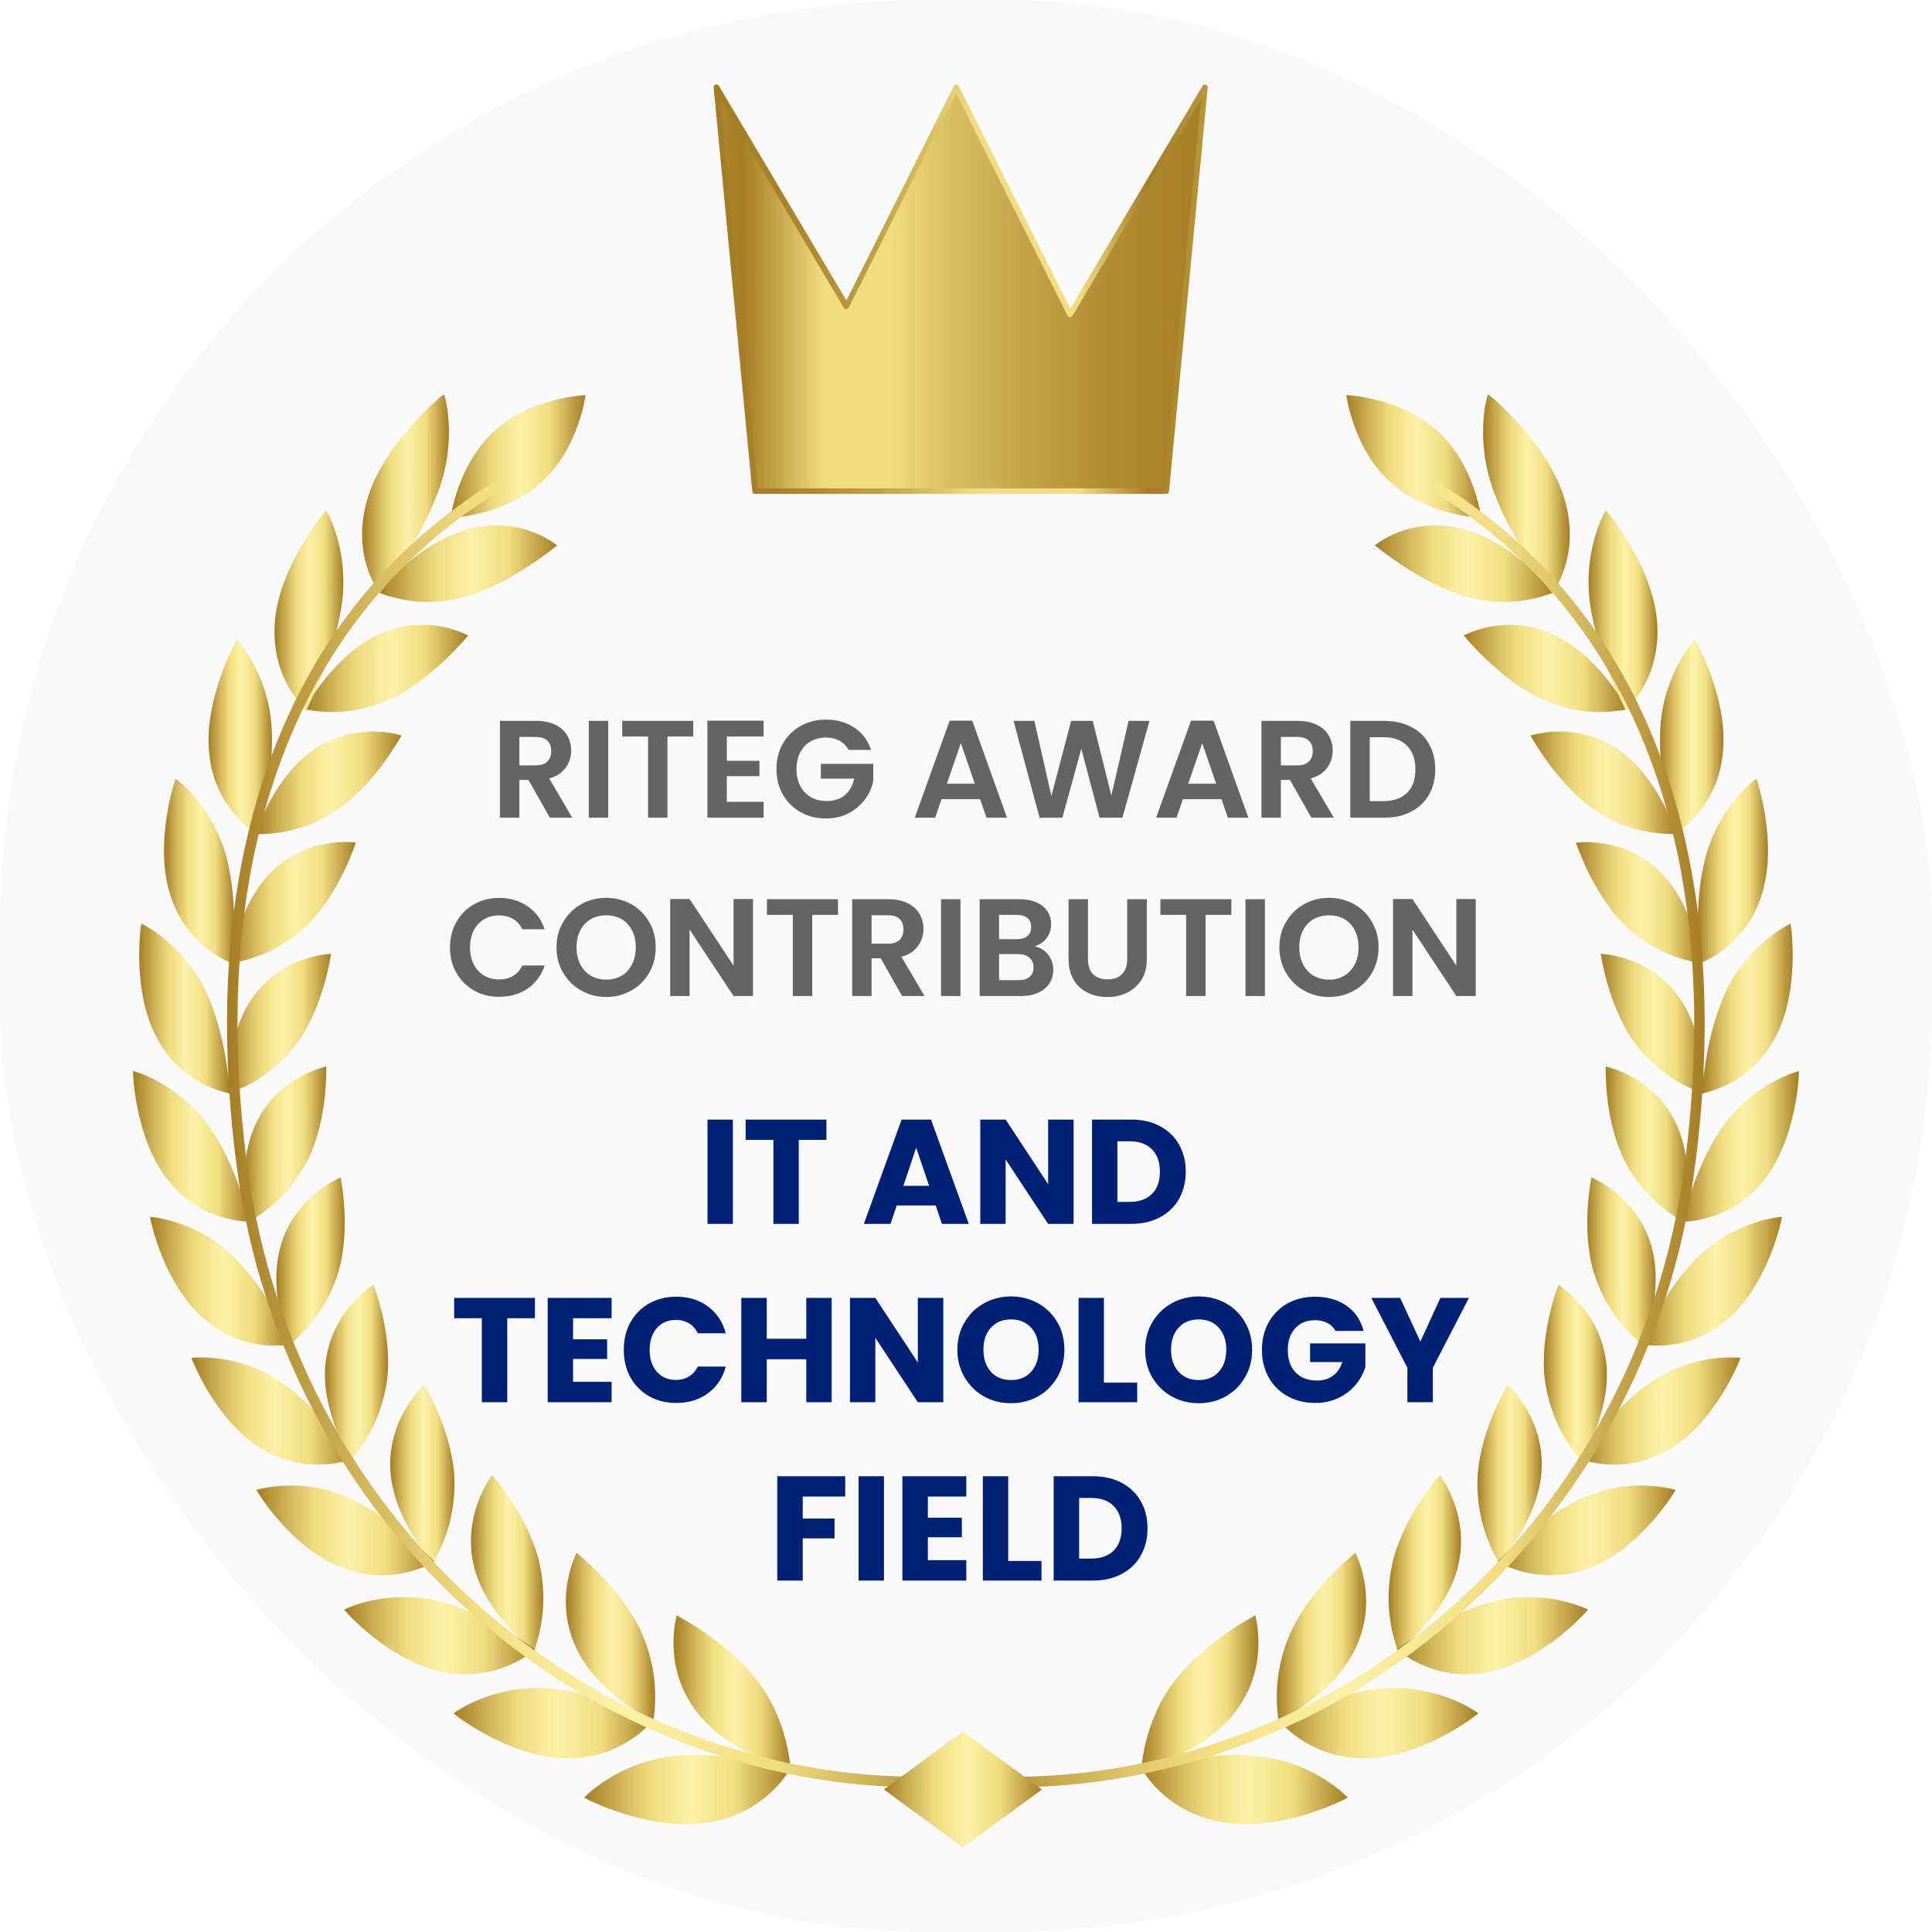 <svg width="195" height="195" viewBox="0 0 195 195" fill="none" xmlns="http://www.w3.org/2000/svg" xmlns:xlink="http://www.w3.org/1999/xlink">
	<desc>
			Created with Pixso.
	</desc>
	<defs>
		<linearGradient x1="135.895" y1="46.081" x2="149.518" y2="46.081" id="paint_linear_77_1429_0" gradientUnits="userSpaceOnUse">
			<stop stop-color="#A57D24"/>
			<stop offset="0.21" stop-color="#D8BE62"/>
			<stop offset="0.33" stop-color="#F1DD80"/>
			<stop offset="0.52" stop-color="#FBF2A8"/>
			<stop offset="0.73" stop-color="#F1DD80"/>
			<stop offset="1" stop-color="#A57D24"/>
		</linearGradient>
		<linearGradient x1="115.228" y1="170.84" x2="127.022" y2="170.84" id="paint_linear_77_1430_0" gradientUnits="userSpaceOnUse">
			<stop stop-color="#A57D24"/>
			<stop offset="0.21" stop-color="#D8BE62"/>
			<stop offset="0.33" stop-color="#F1DD80"/>
			<stop offset="0.52" stop-color="#FBF2A8"/>
			<stop offset="0.73" stop-color="#F1DD80"/>
			<stop offset="1" stop-color="#A57D24"/>
		</linearGradient>
		<linearGradient x1="115.19" y1="180.628" x2="136.028" y2="180.628" id="paint_linear_77_1431_0" gradientUnits="userSpaceOnUse">
			<stop stop-color="#A57D24"/>
			<stop offset="0.21" stop-color="#D8BE62"/>
			<stop offset="0.33" stop-color="#F1DD80"/>
			<stop offset="0.52" stop-color="#FBF2A8"/>
			<stop offset="0.73" stop-color="#F1DD80"/>
			<stop offset="1" stop-color="#A57D24"/>
		</linearGradient>
		<linearGradient x1="128.881" y1="165.216" x2="137.881" y2="165.216" id="paint_linear_77_1432_0" gradientUnits="userSpaceOnUse">
			<stop stop-color="#A57D24"/>
			<stop offset="0.21" stop-color="#D8BE62"/>
			<stop offset="0.33" stop-color="#F1DD80"/>
			<stop offset="0.52" stop-color="#FBF2A8"/>
			<stop offset="0.73" stop-color="#F1DD80"/>
			<stop offset="1" stop-color="#A57D24"/>
		</linearGradient>
		<linearGradient x1="128.976" y1="173.92" x2="149.214" y2="173.92" id="paint_linear_77_1433_0" gradientUnits="userSpaceOnUse">
			<stop stop-color="#A57D24"/>
			<stop offset="0.21" stop-color="#D8BE62"/>
			<stop offset="0.33" stop-color="#F1DD80"/>
			<stop offset="0.52" stop-color="#FBF2A8"/>
			<stop offset="0.73" stop-color="#F1DD80"/>
			<stop offset="1" stop-color="#A57D24"/>
		</linearGradient>
		<linearGradient x1="140.17" y1="157.755" x2="147.466" y2="157.755" id="paint_linear_77_1434_0" gradientUnits="userSpaceOnUse">
			<stop stop-color="#A57D24"/>
			<stop offset="0.21" stop-color="#D8BE62"/>
			<stop offset="0.33" stop-color="#F1DD80"/>
			<stop offset="0.52" stop-color="#FBF2A8"/>
			<stop offset="0.73" stop-color="#F1DD80"/>
			<stop offset="1" stop-color="#A57D24"/>
		</linearGradient>
		<linearGradient x1="140.989" y1="165.094" x2="160.272" y2="165.094" id="paint_linear_77_1435_0" gradientUnits="userSpaceOnUse">
			<stop stop-color="#A57D24"/>
			<stop offset="0.21" stop-color="#D8BE62"/>
			<stop offset="0.33" stop-color="#F1DD80"/>
			<stop offset="0.52" stop-color="#FBF2A8"/>
			<stop offset="0.73" stop-color="#F1DD80"/>
			<stop offset="1" stop-color="#A57D24"/>
		</linearGradient>
		<linearGradient x1="149.115" y1="148.75" x2="155.615" y2="148.75" id="paint_linear_77_1436_0" gradientUnits="userSpaceOnUse">
			<stop stop-color="#A57D24"/>
			<stop offset="0.21" stop-color="#D8BE62"/>
			<stop offset="0.33" stop-color="#F1DD80"/>
			<stop offset="0.52" stop-color="#FBF2A8"/>
			<stop offset="0.73" stop-color="#F1DD80"/>
			<stop offset="1" stop-color="#A57D24"/>
		</linearGradient>
		<linearGradient x1="151.155" y1="154.478" x2="169.123" y2="154.478" id="paint_linear_77_1437_0" gradientUnits="userSpaceOnUse">
			<stop stop-color="#A57D24"/>
			<stop offset="0.21" stop-color="#D8BE62"/>
			<stop offset="0.33" stop-color="#F1DD80"/>
			<stop offset="0.52" stop-color="#FBF2A8"/>
			<stop offset="0.73" stop-color="#F1DD80"/>
			<stop offset="1" stop-color="#A57D24"/>
		</linearGradient>
		<linearGradient x1="155.829" y1="138.502" x2="162.19" y2="138.502" id="paint_linear_77_1438_0" gradientUnits="userSpaceOnUse">
			<stop stop-color="#A57D24"/>
			<stop offset="0.21" stop-color="#D8BE62"/>
			<stop offset="0.33" stop-color="#F1DD80"/>
			<stop offset="0.52" stop-color="#FBF2A8"/>
			<stop offset="0.73" stop-color="#F1DD80"/>
			<stop offset="1" stop-color="#A57D24"/>
		</linearGradient>
		<linearGradient x1="159.395" y1="142.41" x2="175.677" y2="142.41" id="paint_linear_77_1439_0" gradientUnits="userSpaceOnUse">
			<stop stop-color="#A57D24"/>
			<stop offset="0.21" stop-color="#D8BE62"/>
			<stop offset="0.33" stop-color="#F1DD80"/>
			<stop offset="0.52" stop-color="#FBF2A8"/>
			<stop offset="0.73" stop-color="#F1DD80"/>
			<stop offset="1" stop-color="#A57D24"/>
		</linearGradient>
		<linearGradient x1="160.212" y1="127.316" x2="167.108" y2="127.316" id="paint_linear_77_1440_0" gradientUnits="userSpaceOnUse">
			<stop stop-color="#A57D24"/>
			<stop offset="0.21" stop-color="#D8BE62"/>
			<stop offset="0.33" stop-color="#F1DD80"/>
			<stop offset="0.52" stop-color="#FBF2A8"/>
			<stop offset="0.73" stop-color="#F1DD80"/>
			<stop offset="1" stop-color="#A57D24"/>
		</linearGradient>
		<linearGradient x1="165.631" y1="129.325" x2="179.854" y2="129.325" id="paint_linear_77_1441_0" gradientUnits="userSpaceOnUse">
			<stop stop-color="#A57D24"/>
			<stop offset="0.21" stop-color="#D8BE62"/>
			<stop offset="0.33" stop-color="#F1DD80"/>
			<stop offset="0.52" stop-color="#FBF2A8"/>
			<stop offset="0.73" stop-color="#F1DD80"/>
			<stop offset="1" stop-color="#A57D24"/>
		</linearGradient>
		<linearGradient x1="162.071" y1="115.491" x2="170.363" y2="115.491" id="paint_linear_77_1442_0" gradientUnits="userSpaceOnUse">
			<stop stop-color="#A57D24"/>
			<stop offset="0.21" stop-color="#D8BE62"/>
			<stop offset="0.33" stop-color="#F1DD80"/>
			<stop offset="0.52" stop-color="#FBF2A8"/>
			<stop offset="0.73" stop-color="#F1DD80"/>
			<stop offset="1" stop-color="#A57D24"/>
		</linearGradient>
		<linearGradient x1="169.79" y1="115.704" x2="181.57" y2="115.704" id="paint_linear_77_1443_0" gradientUnits="userSpaceOnUse">
			<stop stop-color="#A57D24"/>
			<stop offset="0.21" stop-color="#D8BE62"/>
			<stop offset="0.33" stop-color="#F1DD80"/>
			<stop offset="0.52" stop-color="#FBF2A8"/>
			<stop offset="0.73" stop-color="#F1DD80"/>
			<stop offset="1" stop-color="#A57D24"/>
		</linearGradient>
		<linearGradient x1="161.573" y1="103.332" x2="171.992" y2="103.332" id="paint_linear_77_1444_0" gradientUnits="userSpaceOnUse">
			<stop stop-color="#A57D24"/>
			<stop offset="0.21" stop-color="#D8BE62"/>
			<stop offset="0.33" stop-color="#F1DD80"/>
			<stop offset="0.52" stop-color="#FBF2A8"/>
			<stop offset="0.73" stop-color="#F1DD80"/>
			<stop offset="1" stop-color="#A57D24"/>
		</linearGradient>
		<linearGradient x1="171.792" y1="101.808" x2="180.951" y2="101.808" id="paint_linear_77_1445_0" gradientUnits="userSpaceOnUse">
			<stop stop-color="#A57D24"/>
			<stop offset="0.21" stop-color="#D8BE62"/>
			<stop offset="0.33" stop-color="#F1DD80"/>
			<stop offset="0.52" stop-color="#FBF2A8"/>
			<stop offset="0.73" stop-color="#F1DD80"/>
			<stop offset="1" stop-color="#A57D24"/>
		</linearGradient>
		<linearGradient x1="159.063" y1="91.111" x2="171.734" y2="91.111" id="paint_linear_77_1446_0" gradientUnits="userSpaceOnUse">
			<stop stop-color="#A57D24"/>
			<stop offset="0.21" stop-color="#D8BE62"/>
			<stop offset="0.33" stop-color="#F1DD80"/>
			<stop offset="0.52" stop-color="#FBF2A8"/>
			<stop offset="0.73" stop-color="#F1DD80"/>
			<stop offset="1" stop-color="#A57D24"/>
		</linearGradient>
		<linearGradient x1="171.365" y1="87.927" x2="178.448" y2="87.927" id="paint_linear_77_1447_0" gradientUnits="userSpaceOnUse">
			<stop stop-color="#A57D24"/>
			<stop offset="0.21" stop-color="#D8BE62"/>
			<stop offset="0.33" stop-color="#F1DD80"/>
			<stop offset="0.52" stop-color="#FBF2A8"/>
			<stop offset="0.73" stop-color="#F1DD80"/>
			<stop offset="1" stop-color="#A57D24"/>
		</linearGradient>
		<linearGradient x1="154.47" y1="79.02" x2="169.184" y2="79.02" id="paint_linear_77_1448_0" gradientUnits="userSpaceOnUse">
			<stop stop-color="#A57D24"/>
			<stop offset="0.21" stop-color="#D8BE62"/>
			<stop offset="0.33" stop-color="#F1DD80"/>
			<stop offset="0.52" stop-color="#FBF2A8"/>
			<stop offset="0.73" stop-color="#F1DD80"/>
			<stop offset="1" stop-color="#A57D24"/>
		</linearGradient>
		<linearGradient x1="167.551" y1="74.406" x2="173.953" y2="74.406" id="paint_linear_77_1449_0" gradientUnits="userSpaceOnUse">
			<stop stop-color="#A57D24"/>
			<stop offset="0.21" stop-color="#D8BE62"/>
			<stop offset="0.33" stop-color="#F1DD80"/>
			<stop offset="0.52" stop-color="#FBF2A8"/>
			<stop offset="0.73" stop-color="#F1DD80"/>
			<stop offset="1" stop-color="#A57D24"/>
		</linearGradient>
		<linearGradient x1="147.727" y1="67.464" x2="164.236" y2="67.464" id="paint_linear_77_1450_0" gradientUnits="userSpaceOnUse">
			<stop stop-color="#A57D24"/>
			<stop offset="0.21" stop-color="#D8BE62"/>
			<stop offset="0.33" stop-color="#F1DD80"/>
			<stop offset="0.52" stop-color="#FBF2A8"/>
			<stop offset="0.73" stop-color="#F1DD80"/>
			<stop offset="1" stop-color="#A57D24"/>
		</linearGradient>
		<linearGradient x1="160.35" y1="61.601" x2="167.297" y2="61.601" id="paint_linear_77_1451_0" gradientUnits="userSpaceOnUse">
			<stop stop-color="#A57D24"/>
			<stop offset="0.21" stop-color="#D8BE62"/>
			<stop offset="0.33" stop-color="#F1DD80"/>
			<stop offset="0.52" stop-color="#FBF2A8"/>
			<stop offset="0.73" stop-color="#F1DD80"/>
			<stop offset="1" stop-color="#A57D24"/>
		</linearGradient>
		<linearGradient x1="138.758" y1="56.879" x2="156.818" y2="56.879" id="paint_linear_77_1452_0" gradientUnits="userSpaceOnUse">
			<stop stop-color="#A57D24"/>
			<stop offset="0.21" stop-color="#D8BE62"/>
			<stop offset="0.33" stop-color="#F1DD80"/>
			<stop offset="0.52" stop-color="#FBF2A8"/>
			<stop offset="0.73" stop-color="#F1DD80"/>
			<stop offset="1" stop-color="#A57D24"/>
		</linearGradient>
		<linearGradient x1="149.705" y1="49.854" x2="158.45" y2="49.854" id="paint_linear_77_1453_0" gradientUnits="userSpaceOnUse">
			<stop stop-color="#A57D24"/>
			<stop offset="0.21" stop-color="#D8BE62"/>
			<stop offset="0.33" stop-color="#F1DD80"/>
			<stop offset="0.52" stop-color="#FBF2A8"/>
			<stop offset="0.73" stop-color="#F1DD80"/>
			<stop offset="1" stop-color="#A57D24"/>
		</linearGradient>
		<linearGradient x1="96.08" y1="114.515" x2="172.077" y2="114.515" id="paint_linear_77_1454_0" gradientUnits="userSpaceOnUse">
			<stop stop-color="#A57D24"/>
			<stop offset="0.21" stop-color="#D8BE62"/>
			<stop offset="0.33" stop-color="#F1DD80"/>
			<stop offset="0.52" stop-color="#FBF2A8"/>
			<stop offset="0.73" stop-color="#F1DD80"/>
			<stop offset="1" stop-color="#A57D24"/>
		</linearGradient>
		<linearGradient x1="45.483" y1="46.081" x2="59.109" y2="46.081" id="paint_linear_77_1455_0" gradientUnits="userSpaceOnUse">
			<stop stop-color="#A57D24"/>
			<stop offset="0.21" stop-color="#D8BE62"/>
			<stop offset="0.33" stop-color="#F1DD80"/>
			<stop offset="0.52" stop-color="#FBF2A8"/>
			<stop offset="0.73" stop-color="#F1DD80"/>
			<stop offset="1" stop-color="#A57D24"/>
		</linearGradient>
		<linearGradient x1="67.984" y1="170.84" x2="79.775" y2="170.84" id="paint_linear_77_1456_0" gradientUnits="userSpaceOnUse">
			<stop stop-color="#A57D24"/>
			<stop offset="0.21" stop-color="#D8BE62"/>
			<stop offset="0.33" stop-color="#F1DD80"/>
			<stop offset="0.52" stop-color="#FBF2A8"/>
			<stop offset="0.73" stop-color="#F1DD80"/>
			<stop offset="1" stop-color="#A57D24"/>
		</linearGradient>
		<linearGradient x1="58.975" y1="180.628" x2="79.815" y2="180.628" id="paint_linear_77_1457_0" gradientUnits="userSpaceOnUse">
			<stop stop-color="#A57D24"/>
			<stop offset="0.21" stop-color="#D8BE62"/>
			<stop offset="0.33" stop-color="#F1DD80"/>
			<stop offset="0.52" stop-color="#FBF2A8"/>
			<stop offset="0.73" stop-color="#F1DD80"/>
			<stop offset="1" stop-color="#A57D24"/>
		</linearGradient>
		<linearGradient x1="57.125" y1="165.216" x2="66.125" y2="165.216" id="paint_linear_77_1458_0" gradientUnits="userSpaceOnUse">
			<stop stop-color="#A57D24"/>
			<stop offset="0.21" stop-color="#D8BE62"/>
			<stop offset="0.33" stop-color="#F1DD80"/>
			<stop offset="0.52" stop-color="#FBF2A8"/>
			<stop offset="0.73" stop-color="#F1DD80"/>
			<stop offset="1" stop-color="#A57D24"/>
		</linearGradient>
		<linearGradient x1="45.788" y1="173.92" x2="66.029" y2="173.92" id="paint_linear_77_1459_0" gradientUnits="userSpaceOnUse">
			<stop stop-color="#A57D24"/>
			<stop offset="0.21" stop-color="#D8BE62"/>
			<stop offset="0.33" stop-color="#F1DD80"/>
			<stop offset="0.52" stop-color="#FBF2A8"/>
			<stop offset="0.73" stop-color="#F1DD80"/>
			<stop offset="1" stop-color="#A57D24"/>
		</linearGradient>
		<linearGradient x1="47.536" y1="157.755" x2="54.836" y2="157.755" id="paint_linear_77_1460_0" gradientUnits="userSpaceOnUse">
			<stop stop-color="#A57D24"/>
			<stop offset="0.21" stop-color="#D8BE62"/>
			<stop offset="0.33" stop-color="#F1DD80"/>
			<stop offset="0.52" stop-color="#FBF2A8"/>
			<stop offset="0.73" stop-color="#F1DD80"/>
			<stop offset="1" stop-color="#A57D24"/>
		</linearGradient>
		<linearGradient x1="34.73" y1="165.094" x2="54.016" y2="165.094" id="paint_linear_77_1461_0" gradientUnits="userSpaceOnUse">
			<stop stop-color="#A57D24"/>
			<stop offset="0.21" stop-color="#D8BE62"/>
			<stop offset="0.33" stop-color="#F1DD80"/>
			<stop offset="0.52" stop-color="#FBF2A8"/>
			<stop offset="0.73" stop-color="#F1DD80"/>
			<stop offset="1" stop-color="#A57D24"/>
		</linearGradient>
		<linearGradient x1="39.391" y1="148.75" x2="45.887" y2="148.75" id="paint_linear_77_1462_0" gradientUnits="userSpaceOnUse">
			<stop stop-color="#A57D24"/>
			<stop offset="0.21" stop-color="#D8BE62"/>
			<stop offset="0.33" stop-color="#F1DD80"/>
			<stop offset="0.52" stop-color="#FBF2A8"/>
			<stop offset="0.73" stop-color="#F1DD80"/>
			<stop offset="1" stop-color="#A57D24"/>
		</linearGradient>
		<linearGradient x1="25.883" y1="154.479" x2="43.851" y2="154.479" id="paint_linear_77_1463_0" gradientUnits="userSpaceOnUse">
			<stop stop-color="#A57D24"/>
			<stop offset="0.21" stop-color="#D8BE62"/>
			<stop offset="0.33" stop-color="#F1DD80"/>
			<stop offset="0.52" stop-color="#FBF2A8"/>
			<stop offset="0.73" stop-color="#F1DD80"/>
			<stop offset="1" stop-color="#A57D24"/>
		</linearGradient>
		<linearGradient x1="32.816" y1="138.502" x2="39.177" y2="138.502" id="paint_linear_77_1464_0" gradientUnits="userSpaceOnUse">
			<stop stop-color="#A57D24"/>
			<stop offset="0.21" stop-color="#D8BE62"/>
			<stop offset="0.33" stop-color="#F1DD80"/>
			<stop offset="0.52" stop-color="#FBF2A8"/>
			<stop offset="0.73" stop-color="#F1DD80"/>
			<stop offset="1" stop-color="#A57D24"/>
		</linearGradient>
		<linearGradient x1="19.329" y1="142.41" x2="35.611" y2="142.41" id="paint_linear_77_1465_0" gradientUnits="userSpaceOnUse">
			<stop stop-color="#A57D24"/>
			<stop offset="0.21" stop-color="#D8BE62"/>
			<stop offset="0.33" stop-color="#F1DD80"/>
			<stop offset="0.52" stop-color="#FBF2A8"/>
			<stop offset="0.73" stop-color="#F1DD80"/>
			<stop offset="1" stop-color="#A57D24"/>
		</linearGradient>
		<linearGradient x1="27.898" y1="127.316" x2="34.794" y2="127.316" id="paint_linear_77_1466_0" gradientUnits="userSpaceOnUse">
			<stop stop-color="#A57D24"/>
			<stop offset="0.21" stop-color="#D8BE62"/>
			<stop offset="0.33" stop-color="#F1DD80"/>
			<stop offset="0.52" stop-color="#FBF2A8"/>
			<stop offset="0.73" stop-color="#F1DD80"/>
			<stop offset="1" stop-color="#A57D24"/>
		</linearGradient>
		<linearGradient x1="15.152" y1="129.325" x2="29.371" y2="129.325" id="paint_linear_77_1467_0" gradientUnits="userSpaceOnUse">
			<stop stop-color="#A57D24"/>
			<stop offset="0.21" stop-color="#D8BE62"/>
			<stop offset="0.33" stop-color="#F1DD80"/>
			<stop offset="0.52" stop-color="#FBF2A8"/>
			<stop offset="0.73" stop-color="#F1DD80"/>
			<stop offset="1" stop-color="#A57D24"/>
		</linearGradient>
		<linearGradient x1="24.64" y1="115.491" x2="32.935" y2="115.491" id="paint_linear_77_1468_0" gradientUnits="userSpaceOnUse">
			<stop stop-color="#A57D24"/>
			<stop offset="0.21" stop-color="#D8BE62"/>
			<stop offset="0.33" stop-color="#F1DD80"/>
			<stop offset="0.52" stop-color="#FBF2A8"/>
			<stop offset="0.73" stop-color="#F1DD80"/>
			<stop offset="1" stop-color="#A57D24"/>
		</linearGradient>
		<linearGradient x1="13.435" y1="115.704" x2="25.216" y2="115.704" id="paint_linear_77_1469_0" gradientUnits="userSpaceOnUse">
			<stop stop-color="#A57D24"/>
			<stop offset="0.21" stop-color="#D8BE62"/>
			<stop offset="0.33" stop-color="#F1DD80"/>
			<stop offset="0.52" stop-color="#FBF2A8"/>
			<stop offset="0.73" stop-color="#F1DD80"/>
			<stop offset="1" stop-color="#A57D24"/>
		</linearGradient>
		<linearGradient x1="23.01" y1="103.332" x2="33.433" y2="103.332" id="paint_linear_77_1470_0" gradientUnits="userSpaceOnUse">
			<stop stop-color="#A57D24"/>
			<stop offset="0.21" stop-color="#D8BE62"/>
			<stop offset="0.33" stop-color="#F1DD80"/>
			<stop offset="0.52" stop-color="#FBF2A8"/>
			<stop offset="0.73" stop-color="#F1DD80"/>
			<stop offset="1" stop-color="#A57D24"/>
		</linearGradient>
		<linearGradient x1="14.054" y1="101.808" x2="23.213" y2="101.808" id="paint_linear_77_1471_0" gradientUnits="userSpaceOnUse">
			<stop stop-color="#A57D24"/>
			<stop offset="0.21" stop-color="#D8BE62"/>
			<stop offset="0.33" stop-color="#F1DD80"/>
			<stop offset="0.52" stop-color="#FBF2A8"/>
			<stop offset="0.73" stop-color="#F1DD80"/>
			<stop offset="1" stop-color="#A57D24"/>
		</linearGradient>
		<linearGradient x1="23.271" y1="91.111" x2="35.942" y2="91.111" id="paint_linear_77_1472_0" gradientUnits="userSpaceOnUse">
			<stop stop-color="#A57D24"/>
			<stop offset="0.21" stop-color="#D8BE62"/>
			<stop offset="0.33" stop-color="#F1DD80"/>
			<stop offset="0.52" stop-color="#FBF2A8"/>
			<stop offset="0.73" stop-color="#F1DD80"/>
			<stop offset="1" stop-color="#A57D24"/>
		</linearGradient>
		<linearGradient x1="16.558" y1="87.927" x2="23.641" y2="87.927" id="paint_linear_77_1473_0" gradientUnits="userSpaceOnUse">
			<stop stop-color="#A57D24"/>
			<stop offset="0.21" stop-color="#D8BE62"/>
			<stop offset="0.33" stop-color="#F1DD80"/>
			<stop offset="0.52" stop-color="#FBF2A8"/>
			<stop offset="0.73" stop-color="#F1DD80"/>
			<stop offset="1" stop-color="#A57D24"/>
		</linearGradient>
		<linearGradient x1="25.822" y1="79.02" x2="40.535" y2="79.02" id="paint_linear_77_1474_0" gradientUnits="userSpaceOnUse">
			<stop stop-color="#A57D24"/>
			<stop offset="0.21" stop-color="#D8BE62"/>
			<stop offset="0.33" stop-color="#F1DD80"/>
			<stop offset="0.52" stop-color="#FBF2A8"/>
			<stop offset="0.73" stop-color="#F1DD80"/>
			<stop offset="1" stop-color="#A57D24"/>
		</linearGradient>
		<linearGradient x1="21.053" y1="74.405" x2="27.451" y2="74.405" id="paint_linear_77_1475_0" gradientUnits="userSpaceOnUse">
			<stop stop-color="#A57D24"/>
			<stop offset="0.21" stop-color="#D8BE62"/>
			<stop offset="0.33" stop-color="#F1DD80"/>
			<stop offset="0.52" stop-color="#FBF2A8"/>
			<stop offset="0.73" stop-color="#F1DD80"/>
			<stop offset="1" stop-color="#A57D24"/>
		</linearGradient>
		<linearGradient x1="30.767" y1="67.464" x2="47.279" y2="67.464" id="paint_linear_77_1476_0" gradientUnits="userSpaceOnUse">
			<stop stop-color="#A57D24"/>
			<stop offset="0.21" stop-color="#D8BE62"/>
			<stop offset="0.33" stop-color="#F1DD80"/>
			<stop offset="0.52" stop-color="#FBF2A8"/>
			<stop offset="0.73" stop-color="#F1DD80"/>
			<stop offset="1" stop-color="#A57D24"/>
		</linearGradient>
		<linearGradient x1="27.708" y1="61.601" x2="34.655" y2="61.601" id="paint_linear_77_1477_0" gradientUnits="userSpaceOnUse">
			<stop stop-color="#A57D24"/>
			<stop offset="0.21" stop-color="#D8BE62"/>
			<stop offset="0.33" stop-color="#F1DD80"/>
			<stop offset="0.52" stop-color="#FBF2A8"/>
			<stop offset="0.73" stop-color="#F1DD80"/>
			<stop offset="1" stop-color="#A57D24"/>
		</linearGradient>
		<linearGradient x1="38.188" y1="56.879" x2="56.248" y2="56.879" id="paint_linear_77_1478_0" gradientUnits="userSpaceOnUse">
			<stop stop-color="#A57D24"/>
			<stop offset="0.21" stop-color="#D8BE62"/>
			<stop offset="0.33" stop-color="#F1DD80"/>
			<stop offset="0.52" stop-color="#FBF2A8"/>
			<stop offset="0.73" stop-color="#F1DD80"/>
			<stop offset="1" stop-color="#A57D24"/>
		</linearGradient>
		<linearGradient x1="36.556" y1="49.854" x2="45.301" y2="49.854" id="paint_linear_77_1479_0" gradientUnits="userSpaceOnUse">
			<stop stop-color="#A57D24"/>
			<stop offset="0.21" stop-color="#D8BE62"/>
			<stop offset="0.33" stop-color="#F1DD80"/>
			<stop offset="0.52" stop-color="#FBF2A8"/>
			<stop offset="0.73" stop-color="#F1DD80"/>
			<stop offset="1" stop-color="#A57D24"/>
		</linearGradient>
		<linearGradient x1="22.929" y1="114.515" x2="98.926" y2="114.515" id="paint_linear_77_1480_0" gradientUnits="userSpaceOnUse">
			<stop stop-color="#A57D24"/>
			<stop offset="0.21" stop-color="#D8BE62"/>
			<stop offset="0.33" stop-color="#F1DD80"/>
			<stop offset="0.52" stop-color="#FBF2A8"/>
			<stop offset="0.73" stop-color="#F1DD80"/>
			<stop offset="1" stop-color="#A57D24"/>
		</linearGradient>
		<linearGradient x1="89.215" y1="180.618" x2="105.164" y2="180.618" id="paint_linear_77_1481_0" gradientUnits="userSpaceOnUse">
			<stop stop-color="#A57D24"/>
			<stop offset="0.21" stop-color="#D8BE62"/>
			<stop offset="0.33" stop-color="#F1DD80"/>
			<stop offset="0.52" stop-color="#FBF2A8"/>
			<stop offset="0.73" stop-color="#F1DD80"/>
			<stop offset="1" stop-color="#A57D24"/>
		</linearGradient>
		<linearGradient x1="67.845" y1="29.196" x2="127.163" y2="29.196" id="paint_linear_77_1482_0" gradientUnits="userSpaceOnUse">
			<stop stop-color="#BA973B"/>
			<stop offset="0.12" stop-color="#A57D24"/>
			<stop offset="0.26" stop-color="#F1DD80"/>
			<stop offset="0.37" stop-color="#F1DD80"/>
			<stop offset="0.47" stop-color="#DABF64"/>
			<stop offset="0.6" stop-color="#C3A348"/>
			<stop offset="0.73" stop-color="#B28E34"/>
			<stop offset="0.85" stop-color="#A88128"/>
			<stop offset="0.97" stop-color="#A57D24"/>
		</linearGradient>
		<linearGradient x1="72.015" y1="29.193" x2="121.907" y2="29.193" id="paint_linear_77_1483_0" gradientUnits="userSpaceOnUse">
			<stop offset="0.03" stop-color="#A57D24"/>
			<stop offset="0.13" stop-color="#A88128"/>
			<stop offset="0.23" stop-color="#B28E34"/>
			<stop offset="0.34" stop-color="#C3A348"/>
			<stop offset="0.44" stop-color="#DABF64"/>
			<stop offset="0.53" stop-color="#F1DD80"/>
			<stop offset="0.74" stop-color="#F1DD80"/>
			<stop offset="0.88" stop-color="#A57D24"/>
			<stop offset="1" stop-color="#BA973B"/>
		</linearGradient>
	</defs>
	<g opacity="0.33">
		<rect id="Rectangle 96" rx="94" width="195" height="195" fill="#EDEDED" fill-opacity="1"/>
	</g>
	<path id="path" d="M145.08 43.48C148.84 46.9 149.51 52.26 149.51 52.26C149.51 52.26 144.09 52.09 140.33 48.66C136.56 45.24 135.89 39.88 135.89 39.88C135.89 39.88 141.31 40.06 145.08 43.48Z" fill="url(#paint_linear_77_1429_0)" fill-opacity="1" fill-rule="nonzero"/>
	<path id="path" d="M118.62 169.57C115.38 173.72 115.19 178.61 115.23 178.63C115.23 178.69 122.03 176.79 125.09 172.21C128.13 167.7 126.65 163.02 126.7 163.03C126.67 163.09 121.86 165.47 118.62 169.57Z" fill="url(#paint_linear_77_1430_0)" fill-opacity="1" fill-rule="nonzero"/>
	<path id="path" d="M123.39 183.92C117.41 182.91 115.18 178.4 115.19 178.44C115.25 178.46 121.66 176.62 127.18 177.27C132.75 177.94 136.02 181.4 136.02 181.43C136.1 181.46 129.43 184.96 123.39 183.92Z" fill="url(#paint_linear_77_1431_0)" fill-opacity="1" fill-rule="nonzero"/>
	<path id="path" d="M130.43 164.4C129.04 167.36 128.58 170.46 129.05 173.7C129.05 173.76 135.03 170.8 137.04 165.86C139.08 160.99 136.77 156.71 136.81 156.72C136.85 156.72 132.66 159.89 130.43 164.4Z" fill="url(#paint_linear_77_1432_0)" fill-opacity="1" fill-rule="nonzero"/>
	<path id="path" d="M137.74 177.46C136.06 177.48 134.45 177.15 132.92 176.46C131.39 175.78 130.07 174.8 128.97 173.53C129.04 173.53 134.65 170.7 140.01 170.4C145.43 170.11 149.21 172.9 149.21 172.93C149.28 172.94 143.6 177.45 137.74 177.46Z" fill="url(#paint_linear_77_1433_0)" fill-opacity="1" fill-rule="nonzero"/>
	<path id="path" d="M140.63 157.39C139.87 160.52 140.02 163.6 141.09 166.63C141.09 166.69 146.22 162.82 147.25 157.69C148.28 152.63 145.29 148.87 145.32 148.87C145.36 148.87 141.9 152.66 140.63 157.39Z" fill="url(#paint_linear_77_1434_0)" fill-opacity="1" fill-rule="nonzero"/>
	<path id="path" d="M150.08 168.79C148.47 169.09 146.87 169.04 145.28 168.64C143.69 168.23 142.26 167.51 140.98 166.48C141.05 166.48 145.84 162.78 150.94 161.57C156.03 160.36 160.26 162.42 160.27 162.46C160.34 162.45 155.69 167.8 150.08 168.79Z" fill="url(#paint_linear_77_1435_0)" fill-opacity="1" fill-rule="nonzero"/>
	<path id="path" d="M149.15 148.86C148.98 152.03 149.7 154.99 151.28 157.74C151.28 157.8 155.53 153.16 155.61 148C155.72 142.89 152.15 139.76 152.19 139.75C152.18 139.8 149.51 144.04 149.15 148.86Z" fill="url(#paint_linear_77_1436_0)" fill-opacity="1" fill-rule="nonzero"/>
	<path id="path" d="M160.36 158.29C158.85 158.86 157.29 159.08 155.68 158.96C154.07 158.85 152.56 158.4 151.15 157.61C151.2 157.61 155.15 153.2 159.89 151.13C162.88 149.86 165.96 149.6 169.12 150.37C169.18 150.35 165.6 156.36 160.36 158.29Z" fill="url(#paint_linear_77_1437_0)" fill-opacity="1" fill-rule="nonzero"/>
	<path id="path" d="M155.9 139.08C156.29 142.19 157.51 144.95 159.54 147.35C159.56 147.41 162.86 142.16 162.06 137.11C161.26 132.06 157.27 129.68 157.3 129.66C157.31 129.7 155.42 134.32 155.9 139.08Z" fill="url(#paint_linear_77_1438_0)" fill-opacity="1" fill-rule="nonzero"/>
	<path id="path" d="M168.48 146.3C167.11 147.11 165.63 147.6 164.04 147.77C162.45 147.93 160.9 147.76 159.39 147.24C159.44 147.23 162.5 142.25 166.78 139.41C169.48 137.64 172.44 136.85 175.67 137.04C175.73 137 173.24 143.5 168.48 146.3Z" fill="url(#paint_linear_77_1439_0)" fill-opacity="1" fill-rule="nonzero"/>
	<path id="path" d="M160.83 128.34C161.74 131.3 163.39 133.78 165.79 135.77C165.82 135.82 168.16 130.11 166.53 125.3C164.89 120.48 160.59 118.85 160.62 118.84C160.64 118.9 159.55 123.77 160.83 128.34Z" fill="url(#paint_linear_77_1440_0)" fill-opacity="1" fill-rule="nonzero"/>
	<path id="path" d="M174.36 133.16C173.16 134.2 171.8 134.94 170.27 135.39C168.75 135.83 167.2 135.93 165.63 135.69C165.67 135.67 167.81 130.27 171.53 126.72C175.25 123.17 179.83 122.79 179.85 122.82C179.9 122.79 178.55 129.6 174.36 133.16Z" fill="url(#paint_linear_77_1441_0)" fill-opacity="1" fill-rule="nonzero"/>
	<path id="path" d="M163.86 116.93C165.24 119.68 167.27 121.82 169.95 123.35C169.98 123.4 171.31 117.38 168.94 112.94C166.56 108.5 162.04 107.66 162.07 107.64C162.09 107.67 161.84 112.67 163.86 116.93Z" fill="url(#paint_linear_77_1442_0)" fill-opacity="1" fill-rule="nonzero"/>
	<path id="path" d="M177.91 119.26C176.92 120.5 175.71 121.47 174.29 122.17C172.87 122.88 171.37 123.26 169.79 123.32C169.82 123.28 171.03 117.61 174.07 113.45C177.11 109.29 181.52 108.09 181.56 108.11C181.61 108.06 181.43 115.01 177.91 119.26Z" fill="url(#paint_linear_77_1443_0)" fill-opacity="1" fill-rule="nonzero"/>
	<path id="path" d="M164.91 105.15C166.72 107.62 169.07 109.36 171.96 110.38C172 110.43 172.3 104.26 169.2 100.29C166.1 96.32 161.55 96.29 161.57 96.27C161.6 96.3 162.22 101.31 164.91 105.15Z" fill="url(#paint_linear_77_1444_0)" fill-opacity="1" fill-rule="nonzero"/>
	<path id="path" d="M179.06 104.93C178.3 106.32 177.28 107.49 176.01 108.44C174.74 109.39 173.33 110.04 171.78 110.37C171.81 110.34 172.04 104.53 174.31 99.86C176.58 95.2 180.69 93.21 180.72 93.23C180.75 93.19 181.79 100.11 179.06 104.93Z" fill="url(#paint_linear_77_1445_0)" fill-opacity="1" fill-rule="nonzero"/>
	<path id="path" d="M163.92 93.31C166.11 95.43 168.71 96.74 171.73 97.24C171.78 97.28 171.01 91.11 167.26 87.71C163.51 84.31 159.04 85.09 159.06 85.06C159.1 85.07 160.62 89.96 163.92 93.31Z" fill="url(#paint_linear_77_1446_0)" fill-opacity="1" fill-rule="nonzero"/>
	<path id="path" d="M177.73 90.54C177.24 92.05 176.45 93.39 175.38 94.56C174.3 95.73 173.02 96.63 171.56 97.24C171.58 97.2 170.8 91.4 172.19 86.35C173.57 81.3 177.22 78.59 177.27 78.6C177.29 78.55 179.56 85.27 177.73 90.54Z" fill="url(#paint_linear_77_1447_0)" fill-opacity="1" fill-rule="nonzero"/>
	<path id="path" d="M160.81 81.65C163.33 83.38 166.12 84.22 169.18 84.18C169.23 84.21 167.36 78.2 163.03 75.45C161.75 74.66 160.37 74.15 158.88 73.94C157.39 73.73 155.91 73.83 154.47 74.24C154.52 74.26 156.97 78.91 160.81 81.65Z" fill="url(#paint_linear_77_1448_0)" fill-opacity="1" fill-rule="nonzero"/>
	<path id="path" d="M173.83 76.45C173.63 78.03 173.11 79.5 172.27 80.86C171.43 82.21 170.34 83.33 169.01 84.22C169.03 84.17 167.22 78.53 167.6 73.22C167.98 67.91 171.03 64.54 171.07 64.55C171.1 64.51 174.66 70.86 173.83 76.45Z" fill="url(#paint_linear_77_1449_0)" fill-opacity="1" fill-rule="nonzero"/>
	<path id="path" d="M155.51 70.52C158.3 71.82 161.21 72.18 164.23 71.59C164.3 71.62 161.28 65.91 156.44 63.89C155.04 63.3 153.58 63.03 152.06 63.07C150.54 63.12 149.1 63.47 147.73 64.14C147.78 64.16 151.19 68.44 155.51 70.52Z" fill="url(#paint_linear_77_1450_0)" fill-opacity="1" fill-rule="nonzero"/>
	<path id="path" d="M167.27 63.01C167.61 68.72 164.03 71.67 164.08 71.68C164.13 71.68 161.21 66.29 160.48 60.87C159.75 55.45 162.03 51.51 162.08 51.52C162.1 51.45 166.95 57.25 167.27 63.01Z" fill="url(#paint_linear_77_1451_0)" fill-opacity="1" fill-rule="nonzero"/>
	<path id="path" d="M147.96 60.21C150.95 61.05 153.91 60.92 156.81 59.8C156.89 59.8 152.69 54.57 147.4 53.33C145.9 52.96 144.4 52.92 142.88 53.22C141.37 53.52 139.99 54.12 138.75 55.04C138.82 55.05 143.22 58.83 147.96 60.21Z" fill="url(#paint_linear_77_1452_0)" fill-opacity="1" fill-rule="nonzero"/>
	<path id="path" d="M157.97 50.59C159.56 56.3 156.62 59.9 156.68 59.9C156.74 59.9 152.71 54.95 150.75 49.57C148.79 44.19 150.14 39.81 150.19 39.8C150.21 39.74 156.41 44.81 157.97 50.59Z" fill="url(#paint_linear_77_1453_0)" fill-opacity="1" fill-rule="nonzero"/>
	<path id="path" d="M96.08 180.11L96.17 179.07C104.97 179.86 113.57 178.9 121.97 176.19C130.27 173.53 137.78 169.43 144.51 163.9C158.56 152.39 167.62 135.96 170.03 117.63C171.99 102.63 170.98 89.26 167.03 77.9C162.77 65.7 155.21 56.15 144.53 49.52L145.09 48.63C155.98 55.39 163.69 65.12 168.02 77.56C172.03 89.08 173.06 102.61 171.07 117.77C168.63 136.35 159.44 153.02 145.18 164.72C138.35 170.35 130.71 174.51 122.28 177.22C113.74 179.96 105.01 180.93 96.08 180.11Z" fill="url(#paint_linear_77_1454_0)" fill-opacity="1" fill-rule="nonzero"/>
	<path id="path" d="M49.92 43.48C46.16 46.9 45.48 52.26 45.48 52.26C45.48 52.26 50.9 52.09 54.66 48.66C58.43 45.24 59.1 39.88 59.1 39.88C59.1 39.88 53.68 40.06 49.92 43.48Z" fill="url(#paint_linear_77_1455_0)" fill-opacity="1" fill-rule="nonzero"/>
	<path id="path" d="M76.38 169.57C79.61 173.72 79.81 178.61 79.76 178.63C79.76 178.69 72.97 176.79 69.91 172.21C66.86 167.7 68.34 163.02 68.3 163.03C68.32 163.09 73.14 165.47 76.38 169.57Z" fill="url(#paint_linear_77_1456_0)" fill-opacity="1" fill-rule="nonzero"/>
	<path id="path" d="M71.61 183.92C77.58 182.91 79.81 178.4 79.81 178.44C79.74 178.46 73.34 176.62 67.82 177.27C62.25 177.94 58.97 181.4 58.97 181.43C58.89 181.46 65.56 184.96 71.61 183.92Z" fill="url(#paint_linear_77_1457_0)" fill-opacity="1" fill-rule="nonzero"/>
	<path id="path" d="M64.58 164.4C65.96 167.36 66.42 170.46 65.95 173.7C65.95 173.76 59.97 170.8 57.95 165.86C55.92 160.99 58.23 156.71 58.19 156.72C58.2 156.77 62.33 159.89 64.58 164.4Z" fill="url(#paint_linear_77_1458_0)" fill-opacity="1" fill-rule="nonzero"/>
	<path id="path" d="M57.26 177.46C58.94 177.48 60.55 177.15 62.08 176.46C63.61 175.77 64.92 174.8 66.02 173.53C65.96 173.53 60.34 170.7 54.99 170.4C49.57 170.11 45.79 172.9 45.79 172.93C45.71 172.94 51.39 177.45 57.26 177.46Z" fill="url(#paint_linear_77_1459_0)" fill-opacity="1" fill-rule="nonzero"/>
	<path id="path" d="M54.36 157.39C55.12 160.52 54.97 163.6 53.91 166.63C53.91 166.69 48.78 162.82 47.75 157.69C46.72 152.63 49.71 148.87 49.67 148.87C49.63 148.87 53.09 152.66 54.36 157.39Z" fill="url(#paint_linear_77_1460_0)" fill-opacity="1" fill-rule="nonzero"/>
	<path id="path" d="M44.93 168.8C46.54 169.09 48.14 169.04 49.73 168.64C51.32 168.23 52.76 167.51 54.03 166.48C53.97 166.48 49.17 162.78 44.08 161.57C38.93 160.37 34.75 162.42 34.75 162.46C34.66 162.45 39.31 167.8 44.93 168.8Z" fill="url(#paint_linear_77_1461_0)" fill-opacity="1" fill-rule="nonzero"/>
	<path id="path" d="M45.85 148.86C46.01 152.03 45.3 154.99 43.71 157.74C43.71 157.8 39.47 153.16 39.39 148C39.28 142.89 42.85 139.76 42.82 139.75C42.81 139.8 45.48 144.04 45.85 148.86Z" fill="url(#paint_linear_77_1462_0)" fill-opacity="1" fill-rule="nonzero"/>
	<path id="path" d="M34.64 158.29C36.15 158.86 37.71 159.08 39.32 158.96C40.93 158.85 42.44 158.4 43.85 157.62C43.79 157.62 39.85 153.2 35.11 151.13C32.12 149.86 29.04 149.6 25.88 150.37C25.81 150.35 29.4 156.36 34.64 158.29Z" fill="url(#paint_linear_77_1463_0)" fill-opacity="1" fill-rule="nonzero"/>
	<path id="path" d="M39.09 139.08C38.7 142.19 37.48 144.95 35.45 147.35C35.45 147.41 32.13 142.16 32.92 137.11C33.72 132.06 37.72 129.68 37.69 129.66C37.68 129.7 39.58 134.32 39.09 139.08Z" fill="url(#paint_linear_77_1464_0)" fill-opacity="1" fill-rule="nonzero"/>
	<path id="path" d="M26.52 146.3C27.89 147.11 29.37 147.6 30.96 147.77C32.55 147.93 34.09 147.76 35.61 147.24C35.55 147.23 32.5 142.25 28.22 139.41C25.52 137.64 22.55 136.85 19.32 137.04C19.27 137 21.75 143.5 26.52 146.3Z" fill="url(#paint_linear_77_1465_0)" fill-opacity="1" fill-rule="nonzero"/>
	<path id="path" d="M34.17 128.34C33.25 131.3 31.6 133.78 29.21 135.77C29.18 135.82 26.84 130.11 28.47 125.3C30.1 120.48 34.41 118.85 34.38 118.84C34.36 118.9 35.45 123.77 34.17 128.34Z" fill="url(#paint_linear_77_1466_0)" fill-opacity="1" fill-rule="nonzero"/>
	<path id="path" d="M20.64 133.16C21.84 134.2 23.2 134.94 24.72 135.39C26.25 135.83 27.8 135.93 29.37 135.69C29.32 135.67 27.18 130.27 23.46 126.72C19.75 123.17 15.17 122.79 15.15 122.82C15.09 122.79 16.44 129.6 20.64 133.16Z" fill="url(#paint_linear_77_1467_0)" fill-opacity="1" fill-rule="nonzero"/>
	<path id="path" d="M31.14 116.93C29.76 119.68 27.73 121.82 25.04 123.35C25.01 123.4 23.67 117.38 26.06 112.94C28.45 108.5 32.95 107.66 32.93 107.64C32.9 107.67 33.15 112.67 31.14 116.93Z" fill="url(#paint_linear_77_1468_0)" fill-opacity="1" fill-rule="nonzero"/>
	<path id="path" d="M17.08 119.26C18.08 120.5 19.28 121.47 20.7 122.18C22.12 122.88 23.62 123.26 25.21 123.32C25.17 123.28 23.97 117.61 20.92 113.45C17.87 109.29 13.46 108.07 13.43 108.1C13.39 108.06 13.57 115.01 17.08 119.26Z" fill="url(#paint_linear_77_1469_0)" fill-opacity="1" fill-rule="nonzero"/>
	<path id="path" d="M30.08 105.15C28.27 107.62 25.92 109.36 23.03 110.38C22.99 110.43 22.69 104.26 25.79 100.29C28.89 96.32 33.45 96.29 33.41 96.27C33.39 96.3 32.77 101.31 30.08 105.15Z" fill="url(#paint_linear_77_1470_0)" fill-opacity="1" fill-rule="nonzero"/>
	<path id="path" d="M15.93 104.93C16.69 106.33 17.7 107.5 18.97 108.44C20.25 109.39 21.66 110.04 23.21 110.37C23.17 110.34 22.95 104.53 20.68 99.86C18.41 95.2 14.3 93.21 14.27 93.23C14.23 93.19 13.21 100.11 15.93 104.93Z" fill="url(#paint_linear_77_1471_0)" fill-opacity="1" fill-rule="nonzero"/>
	<path id="path" d="M31.08 93.31C28.88 95.43 26.27 96.74 23.25 97.22C23.21 97.26 23.97 91.09 27.72 87.69C31.48 84.3 35.94 85.07 35.92 85.04C35.89 85.07 34.37 89.96 31.08 93.31Z" fill="url(#paint_linear_77_1472_0)" fill-opacity="1" fill-rule="nonzero"/>
	<path id="path" d="M17.26 90.54C17.76 92.05 18.54 93.39 19.62 94.56C20.7 95.73 21.97 96.63 23.44 97.24C23.42 97.2 24.19 91.4 22.81 86.35C21.42 81.3 17.78 78.59 17.73 78.6C17.7 78.55 15.44 85.27 17.26 90.54Z" fill="url(#paint_linear_77_1473_0)" fill-opacity="1" fill-rule="nonzero"/>
	<path id="path" d="M34.19 81.65C31.67 83.38 28.88 84.23 25.82 84.19C25.76 84.22 27.64 78.21 31.97 75.46C33.24 74.66 34.63 74.16 36.12 73.94C37.61 73.73 39.08 73.83 40.53 74.24C40.48 74.26 38.03 78.91 34.19 81.65Z" fill="url(#paint_linear_77_1474_0)" fill-opacity="1" fill-rule="nonzero"/>
	<path id="path" d="M21.17 76.45C21.36 78.03 21.88 79.5 22.72 80.86C23.56 82.21 24.65 83.33 25.98 84.22C25.96 84.17 27.78 78.53 27.4 73.22C27.01 67.91 23.97 64.56 23.93 64.57C23.9 64.51 20.36 70.86 21.17 76.45Z" fill="url(#paint_linear_77_1475_0)" fill-opacity="1" fill-rule="nonzero"/>
	<path id="path" d="M39.48 70.52C36.69 71.82 33.79 72.18 30.77 71.59C30.7 71.62 33.71 65.91 38.56 63.89C39.96 63.3 41.42 63.03 42.94 63.07C44.46 63.12 45.9 63.47 47.26 64.14C47.21 64.16 43.8 68.44 39.48 70.52Z" fill="url(#paint_linear_77_1476_0)" fill-opacity="1" fill-rule="nonzero"/>
	<path id="path" d="M27.73 63.01C27.39 68.72 30.96 71.67 30.91 71.68C30.87 71.68 33.78 66.29 34.51 60.87C35.24 55.45 32.96 51.51 32.92 51.52C32.9 51.45 28.04 57.25 27.73 63.01Z" fill="url(#paint_linear_77_1477_0)" fill-opacity="1" fill-rule="nonzero"/>
	<path id="path" d="M47.04 60.21C44.04 61.05 41.09 60.92 38.18 59.8C38.11 59.8 42.3 54.57 47.6 53.33C49.1 52.96 50.6 52.92 52.11 53.22C53.63 53.52 55 54.13 56.24 55.05C56.18 55.05 51.77 58.83 47.04 60.21Z" fill="url(#paint_linear_77_1478_0)" fill-opacity="1" fill-rule="nonzero"/>
	<path id="path" d="M37.02 50.59C35.43 56.3 38.38 59.9 38.32 59.9C38.25 59.9 42.29 54.95 44.25 49.57C46.22 44.19 44.86 39.81 44.81 39.8C44.78 39.74 38.58 44.81 37.02 50.59Z" fill="url(#paint_linear_77_1479_0)" fill-opacity="1" fill-rule="nonzero"/>
	<path id="path" d="M98.92 180.11L98.83 179.07C90.04 179.86 81.44 178.91 73.04 176.21C64.73 173.54 57.2 169.44 50.47 163.9C36.42 152.38 27.36 135.95 24.95 117.63C22.98 102.63 23.99 89.26 27.95 77.9C32.19 65.7 39.77 56.15 50.44 49.52L49.88 48.63C39 55.39 31.28 65.12 26.95 77.56C22.94 89.08 21.91 102.61 23.9 117.77C26.34 136.35 35.53 153.02 49.79 164.72C56.62 170.35 64.26 174.51 72.69 177.22C81.24 179.97 89.98 180.93 98.92 180.11Z" fill="url(#paint_linear_77_1480_0)" fill-opacity="1" fill-rule="nonzero"/>
	<path id="polygon" d="M97.19 174.77L89.21 180.62L97.19 186.46L105.16 180.62L97.19 174.77Z" fill="url(#paint_linear_77_1481_0)" fill-opacity="1" fill-rule="nonzero"/>
	<path id="polygon" d="M108 31.74L96.5 8.81L85.42 30.91L72.29 8.81L76.2 49.57L117.71 49.57L121.62 8.81L108 31.74Z" fill="url(#paint_linear_77_1482_0)" fill-opacity="1" fill-rule="nonzero"/>
	<path id="path" d="M117.71 49.85L76.2 49.85C76.03 49.85 75.94 49.77 75.93 49.6L72.03 8.83C72.01 8.69 72.07 8.59 72.22 8.54C72.36 8.49 72.48 8.53 72.56 8.67L85.43 30.33L96.27 8.69C96.32 8.58 96.4 8.53 96.52 8.53C96.63 8.53 96.71 8.58 96.77 8.69L108.02 31.16L121.38 8.67C121.46 8.54 121.57 8.5 121.71 8.55C121.84 8.59 121.91 8.69 121.9 8.83L117.99 49.6C117.97 49.77 117.88 49.85 117.71 49.85ZM76.46 49.29L117.44 49.29L121.23 10.02L108.24 31.88C108.19 31.98 108.1 32.02 107.99 32.02C107.88 32.02 107.8 31.97 107.75 31.87L96.5 9.43L85.66 31.05C85.61 31.15 85.53 31.2 85.42 31.2C85.31 31.21 85.23 31.16 85.17 31.07L72.7 10.02L76.46 49.29Z" fill="url(#paint_linear_77_1483_0)" fill-opacity="1" fill-rule="nonzero"/>
	<path id="IT and Technology Field" d="M73.97 123.53L73.97 113L71.41 113L71.41 123.53L73.97 123.53ZM83.41 115.05L83.41 113L75.26 113L75.26 115.05L78.06 115.05L78.06 123.53L80.62 123.53L80.62 115.05L83.41 115.05ZM90.51 121.67L94.44 121.67L95.07 123.53L97.78 123.53L93.97 113L91 113L87.19 123.53L89.88 123.53L90.51 121.67ZM105.79 123.53L108.36 123.53L108.36 113L105.79 113L105.79 119.52L101.5 113L98.94 113L98.94 123.53L101.5 123.53L101.5 117.03L105.79 123.53ZM117.07 113.66Q115.83 113 114.16 113L110.22 113L110.22 123.53L114.16 123.53Q115.81 123.53 117.06 122.87Q117.79 122.49 118.32 121.93Q118.71 121.52 119 121.01Q119.06 120.89 119.12 120.78Q119.68 119.66 119.68 118.26Q119.68 116.78 119.06 115.63Q119.03 115.57 119 115.51Q118.71 115.01 118.33 114.6Q117.79 114.04 117.07 113.66ZM116.08 120.67Q115.3 121.31 114 121.31L112.78 121.31L112.78 115.19L114 115.19Q115.27 115.19 116.05 115.81Q116.16 115.9 116.26 116Q116.36 116.1 116.46 116.22Q117.07 117 117.07 118.26Q117.07 119.54 116.45 120.31Q116.36 120.42 116.26 120.51Q116.17 120.6 116.08 120.67ZM92.47 115.83L93.78 119.69L91.18 119.69L92.47 115.83ZM100.11 141.31Q101.02 141.63 102.05 141.63Q103.08 141.63 103.99 141.3Q104.39 141.15 104.76 140.95Q105.32 140.63 105.77 140.21Q106.32 139.69 106.71 139.02Q106.88 138.73 107 138.44Q107.43 137.43 107.43 136.23Q107.43 135 106.98 133.96Q106.86 133.7 106.72 133.46Q106.36 132.83 105.85 132.34Q105.38 131.87 104.77 131.54Q104.38 131.32 103.96 131.17Q103.06 130.85 102.05 130.85Q101.02 130.85 100.11 131.18Q99.71 131.32 99.32 131.54Q98.75 131.86 98.28 132.29Q97.75 132.8 97.36 133.46Q97.2 133.73 97.07 134.02Q96.63 135.03 96.63 136.23Q96.63 137.42 97.06 138.42Q97.19 138.73 97.36 139.02Q97.76 139.69 98.31 140.21Q98.76 140.63 99.32 140.95Q99.71 141.16 100.11 141.31ZM119.06 141.31Q119.97 141.63 120.99 141.63Q122.03 141.63 122.94 141.3Q123.34 141.15 123.71 140.95Q124.26 140.63 124.72 140.21Q125.26 139.69 125.66 139.02Q125.82 138.73 125.95 138.44Q126.38 137.43 126.38 136.23Q126.38 135 125.92 133.96Q125.81 133.7 125.66 133.46Q125.3 132.83 124.8 132.34Q124.32 131.87 123.72 131.54Q123.32 131.32 122.9 131.17Q122 130.85 120.99 130.85Q119.97 130.85 119.06 131.18Q118.65 131.32 118.27 131.54Q117.69 131.86 117.23 132.29Q116.69 132.8 116.3 133.46Q116.14 133.73 116.02 134.02Q115.58 135.03 115.58 136.23Q115.58 137.42 116 138.42Q116.13 138.73 116.3 139.02Q116.7 139.69 117.25 140.21Q117.71 140.63 118.27 140.95Q118.65 141.16 119.06 141.31ZM63.54 133.63Q62.96 134.79 62.96 136.25Q62.96 137.71 63.55 138.87Q63.59 138.95 63.63 139.02Q63.98 139.65 64.48 140.14Q64.93 140.59 65.51 140.92Q65.67 141.01 65.84 141.09Q66.92 141.6 68.25 141.6Q69.77 141.6 70.93 140.96Q71.21 140.81 71.46 140.62Q71.94 140.27 72.3 139.83Q72.96 139.03 73.25 137.93L70.43 137.93Q70.2 138.41 69.82 138.73Q69.69 138.84 69.53 138.93Q69.43 139 69.32 139.05Q68.83 139.28 68.22 139.28Q67.5 139.28 66.95 138.98Q66.59 138.78 66.3 138.46Q66.23 138.38 66.17 138.3Q65.57 137.5 65.57 136.25Q65.57 134.99 66.17 134.2Q66.23 134.12 66.3 134.04Q66.59 133.72 66.95 133.52Q67.5 133.22 68.22 133.22Q68.83 133.22 69.32 133.45Q69.43 133.5 69.53 133.56Q69.69 133.65 69.82 133.76Q70.2 134.08 70.43 134.57L73.25 134.57Q72.96 133.48 72.32 132.69Q71.95 132.23 71.46 131.87Q71.19 131.67 70.89 131.5Q69.74 130.88 68.25 130.88Q66.93 130.88 65.86 131.39Q65.68 131.47 65.51 131.56Q64.95 131.88 64.51 132.31Q63.99 132.81 63.63 133.47Q63.59 133.55 63.54 133.63ZM134.47 133.89Q134.66 134.08 134.8 134.33L137.63 134.33Q137.37 133.34 136.79 132.61Q136.42 132.15 135.91 131.79Q135.84 131.74 135.77 131.7Q134.51 130.88 132.72 130.88Q131.3 130.88 130.16 131.45Q130.05 131.5 129.95 131.56Q129.37 131.88 128.92 132.33Q128.41 132.82 128.05 133.47Q127.99 133.57 127.94 133.67Q127.37 134.82 127.37 136.25Q127.37 137.69 127.95 138.83Q128 138.93 128.05 139.02Q128.38 139.62 128.85 140.08Q129.33 140.57 129.96 140.92Q130.07 140.98 130.18 141.04Q131.32 141.6 132.74 141.6Q134.06 141.6 135.11 141.09Q136.12 140.6 136.79 139.81Q136.82 139.78 136.84 139.76Q137.47 138.99 137.77 138.11Q137.79 138.04 137.81 137.97L137.81 135.59L132.23 135.59L132.23 137.48L135.48 137.48Q135.21 138.3 134.65 138.77Q134.59 138.81 134.53 138.86Q134.45 138.92 134.37 138.97Q133.76 139.34 132.93 139.34Q131.82 139.34 131.1 138.81Q130.92 138.68 130.77 138.52Q130.69 138.44 130.63 138.36Q129.98 137.57 129.98 136.25Q129.98 135.05 130.55 134.28Q130.63 134.17 130.73 134.06Q130.97 133.8 131.27 133.62Q131.88 133.25 132.72 133.25Q133.44 133.25 133.97 133.53Q134.26 133.67 134.47 133.89ZM53.99 133.05L53.99 131L45.84 131L45.84 133.05L48.63 133.05L48.63 141.53L51.2 141.53L51.2 133.05L53.99 133.05ZM57.84 135.18L57.84 133.05L61.73 133.05L61.73 131L55.28 131L55.28 141.53L61.73 141.53L61.73 139.47L57.84 139.47L57.84 137.16L61.28 137.16L61.28 135.18L57.84 135.18ZM83.94 141.53L83.94 131L81.38 131L81.38 135.12L77.39 135.12L77.39 131L74.82 131L74.82 141.53L77.39 141.53L77.39 137.19L81.38 137.19L81.38 141.53L83.94 141.53ZM92.64 141.53L95.21 141.53L95.21 131L92.64 131L92.64 137.52L88.35 131L85.79 131L85.79 141.53L88.35 141.53L88.35 135.03L92.64 141.53ZM114.78 139.55L111.42 139.55L111.42 131L108.86 131L108.86 141.53L114.78 141.53L114.78 139.55ZM144.62 138.05L148.26 131L145.38 131L143.36 135.41L141.32 131L138.41 131L142.05 138.05L142.05 141.53L144.62 141.53L144.62 138.05ZM103.5 138.93Q102.88 139.29 102.05 139.29Q101.17 139.29 100.54 138.9Q100.25 138.72 100.02 138.46Q99.93 138.36 99.85 138.25Q99.26 137.46 99.26 136.23Q99.26 134.96 99.87 134.17Q99.94 134.08 100.02 134Q100.25 133.75 100.53 133.57Q101.16 133.17 102.05 133.17Q102.89 133.17 103.51 133.55Q103.82 133.73 104.07 134Q104.16 134.1 104.24 134.21Q104.83 135 104.83 136.23Q104.83 137.42 104.27 138.21Q104.17 138.34 104.07 138.46Q103.81 138.74 103.5 138.93ZM122.44 138.93Q121.83 139.29 120.99 139.29Q120.12 139.29 119.49 138.9Q119.2 138.72 118.96 138.46Q118.87 138.36 118.79 138.25Q118.2 137.46 118.2 136.23Q118.2 134.96 118.82 134.17Q118.89 134.08 118.96 134Q119.19 133.75 119.47 133.57Q120.11 133.17 120.99 133.17Q121.84 133.17 122.46 133.55Q122.76 133.73 123.01 134Q123.1 134.1 123.18 134.21Q123.77 135 123.77 136.23Q123.77 137.42 123.21 138.21Q123.12 138.34 123.01 138.46Q122.76 138.74 122.44 138.93ZM85.31 151.05L85.31 149L78.45 149L78.45 159.53L81.02 159.53L81.02 155.27L84.23 155.27L84.23 153.27L81.02 153.27L81.02 151.05L85.31 151.05ZM89.22 159.53L89.22 149L86.66 149L86.66 159.53L89.22 159.53ZM93.65 153.18L93.65 151.05L97.53 151.05L97.53 149L91.08 149L91.08 159.53L97.53 159.53L97.53 157.47L93.65 157.47L93.65 155.16L97.08 155.16L97.08 153.18L93.65 153.18ZM105.12 157.55L101.76 157.55L101.76 149L99.2 149L99.2 159.53L105.12 159.53L105.12 157.55ZM113.21 149.66Q111.96 149 110.3 149L106.35 149L106.35 159.53L110.3 159.53Q111.95 159.53 113.2 158.87Q113.93 158.49 114.46 157.93Q114.85 157.52 115.14 157.01Q115.2 156.89 115.26 156.78Q115.82 155.66 115.82 154.26Q115.82 152.78 115.2 151.63Q115.17 151.57 115.14 151.51Q114.85 151.01 114.46 150.6Q113.93 150.04 113.21 149.66ZM112.22 156.67Q111.43 157.31 110.13 157.31L108.92 157.31L108.92 151.19L110.13 151.19Q111.41 151.19 112.18 151.81Q112.3 151.9 112.4 152Q112.5 152.1 112.59 152.22Q113.21 153 113.21 154.26Q113.21 155.54 112.58 156.31Q112.5 156.42 112.4 156.51Q112.31 156.6 112.22 156.67Z" fill="#002175" fill-opacity="1" fill-rule="evenodd"/>
	<path id="RITEG Award Contribution" d="M85.12 75.03Q85.44 75.3 85.65 75.69L87.91 75.69Q87.63 74.82 87.08 74.18Q86.71 73.76 86.23 73.44Q86.05 73.32 85.86 73.22Q84.77 72.63 83.36 72.63Q82.29 72.63 81.37 73Q81.08 73.12 80.81 73.27Q80.27 73.57 79.84 73.99Q79.36 74.45 79.02 75.05Q78.92 75.23 78.83 75.42Q78.37 76.42 78.37 77.63Q78.37 78.87 78.85 79.88Q78.93 80.04 79.02 80.2Q79.35 80.77 79.8 81.22Q80.25 81.66 80.81 81.98Q81.03 82.1 81.26 82.2Q82.23 82.61 83.37 82.61Q84.51 82.61 85.46 82.18Q85.55 82.13 85.64 82.09Q86.43 81.68 86.99 81.06Q87.16 80.89 87.3 80.69Q87.75 80.09 87.98 79.41Q88.08 79.11 88.14 78.8L88.14 77.1L82.85 77.1L82.85 78.59L86.21 78.59Q86.02 79.49 85.49 80.05Q85.39 80.16 85.28 80.25Q85.19 80.32 85.1 80.39Q84.42 80.85 83.44 80.85Q82.53 80.85 81.84 80.46Q81.59 80.31 81.38 80.12Q81.01 79.79 80.77 79.33Q80.39 78.61 80.39 77.63Q80.39 76.68 80.76 75.95Q81.02 75.46 81.4 75.12Q81.59 74.96 81.82 74.83Q81.9 74.78 81.98 74.74Q82.59 74.44 83.36 74.44Q84.14 74.44 84.73 74.76Q84.94 74.87 85.12 75.03ZM73.36 76.79L73.36 74.34L77.07 74.34L77.07 72.74L71.4 72.74L71.4 82.53L77.07 82.53L77.07 80.93L73.36 80.93L73.36 78.34L76.65 78.34L76.65 76.79L73.36 76.79ZM95.03 80.66L98.92 80.66L99.57 82.53L101.64 82.53L98.13 72.74L95.85 72.74L92.33 82.53L94.39 82.53L95.03 80.66ZM119.39 80.66L123.29 80.66L123.93 82.53L126 82.53L122.49 72.74L120.21 72.74L116.69 82.53L118.75 82.53L119.39 80.66ZM53.34 78.72L55.5 82.53L57.76 82.53L55.43 78.57Q56.39 78.31 56.93 77.69Q57.02 77.6 57.09 77.5Q57.37 77.11 57.51 76.69Q57.65 76.25 57.65 75.75Q57.65 75.14 57.44 74.61Q57.36 74.42 57.25 74.23Q57.19 74.13 57.13 74.04Q56.74 73.49 56.06 73.16Q55.26 72.76 54.12 72.76L50.46 72.76L50.46 82.53L52.42 82.53L52.42 78.72L53.34 78.72ZM61.39 82.53L61.39 72.76L59.43 72.76L59.43 82.53L61.39 82.53ZM69.97 74.34L69.97 72.76L62.8 72.76L62.8 74.34L65.41 74.34L65.41 82.53L67.37 82.53L67.37 74.34L69.97 74.34ZM113.29 82.53L116.02 72.76L113.91 72.76L112.17 80.3L110.29 72.76L108.11 72.76L106.12 80.34L104.4 72.76L102.3 72.76L104.93 82.54L107.23 82.53L109.14 75.57L110.98 82.53L113.29 82.53ZM130.2 78.72L132.36 82.53L134.63 82.53L132.29 78.57Q133.25 78.31 133.8 77.69Q133.88 77.6 133.95 77.5Q134.23 77.11 134.37 76.69Q134.51 76.25 134.51 75.75Q134.51 75.14 134.3 74.61Q134.22 74.42 134.11 74.23Q134.05 74.13 133.99 74.04Q133.6 73.49 132.92 73.16Q132.12 72.76 130.99 72.76L127.32 72.76L127.32 82.53L129.28 82.53L129.28 78.72L130.2 78.72ZM142.42 73.36Q141.25 72.76 139.71 72.76L136.29 72.76L136.29 82.53L139.71 82.53Q141.25 82.53 142.42 81.93Q143.13 81.56 143.65 81Q143.98 80.65 144.22 80.23Q144.86 79.13 144.86 77.66Q144.86 76.21 144.24 75.11Q144.23 75.09 144.22 75.07Q143.95 74.6 143.59 74.22Q143.09 73.7 142.42 73.36ZM54.05 77.25L52.42 77.25L52.42 74.38L54.05 74.38Q54.85 74.38 55.24 74.75Q55.31 74.81 55.37 74.89Q55.64 75.24 55.64 75.79Q55.64 76.37 55.36 76.74Q55.3 76.81 55.24 76.87Q54.85 77.25 54.05 77.25ZM130.91 77.25L129.28 77.25L129.28 74.38L130.91 74.38Q131.71 74.38 132.1 74.75Q132.17 74.81 132.23 74.89Q132.5 75.24 132.5 75.79Q132.5 76.37 132.22 76.74Q132.16 76.81 132.1 76.87Q131.71 77.25 130.91 77.25ZM141.84 80.18Q141.02 80.86 139.64 80.86L138.25 80.86L138.25 74.41L139.64 74.41Q140.98 74.41 141.79 75.06Q141.91 75.16 142.02 75.27Q142.11 75.37 142.2 75.48Q142.86 76.31 142.86 77.66Q142.86 79.01 142.2 79.82Q142.11 79.93 142.02 80.02Q141.93 80.11 141.84 80.18ZM96.98 75.01L98.39 79.1L95.57 79.1L96.98 75.01ZM121.34 75.01L122.75 79.1L119.93 79.1L121.34 75.01ZM59.45 100.34Q60.27 100.63 61.19 100.63Q62.09 100.63 62.9 100.35Q63.31 100.2 63.71 99.98Q64.27 99.67 64.72 99.23Q65.18 98.77 65.52 98.2Q65.64 97.98 65.75 97.75Q66.18 96.78 66.18 95.61Q66.18 94.51 65.79 93.58Q65.67 93.31 65.52 93.05Q65.17 92.44 64.68 91.98Q64.25 91.56 63.71 91.26Q63.38 91.07 63.02 90.94Q62.16 90.62 61.19 90.62Q60.28 90.62 59.47 90.9Q59.05 91.04 58.67 91.26Q58.13 91.56 57.7 91.97Q57.21 92.43 56.85 93.05Q56.68 93.32 56.56 93.62Q56.17 94.53 56.17 95.61Q56.17 96.76 56.6 97.72Q56.71 97.97 56.85 98.2Q57.2 98.8 57.69 99.27Q58.13 99.68 58.67 99.98Q59.05 100.2 59.45 100.34ZM132.41 100.34Q133.22 100.63 134.14 100.63Q135.05 100.63 135.85 100.35Q136.27 100.2 136.66 99.98Q137.23 99.67 137.67 99.23Q138.14 98.77 138.47 98.2Q138.6 97.98 138.7 97.75Q139.14 96.78 139.14 95.61Q139.14 94.51 138.74 93.58Q138.63 93.31 138.47 93.05Q138.12 92.44 137.64 91.98Q137.21 91.56 136.67 91.26Q136.33 91.07 135.97 90.94Q135.12 90.62 134.14 90.62Q133.23 90.62 132.42 90.9Q132.01 91.04 131.62 91.26Q131.09 91.56 130.66 91.97Q130.16 92.43 129.8 93.05Q129.64 93.32 129.51 93.62Q129.13 94.53 129.13 95.61Q129.13 96.76 129.56 97.72Q129.67 97.97 129.8 98.2Q130.16 98.8 130.65 99.27Q131.08 99.68 131.62 99.98Q132 100.2 132.41 100.34ZM45.88 93.42Q45.42 94.42 45.42 95.63Q45.42 96.87 45.9 97.88Q45.98 98.04 46.07 98.2Q46.42 98.81 46.91 99.28Q47.33 99.68 47.85 99.98Q48.09 100.11 48.33 100.22Q49.27 100.61 50.38 100.61Q51.72 100.61 52.77 100.07Q53.02 99.94 53.26 99.78Q53.69 99.49 54.02 99.11Q54.65 98.42 54.97 97.45L52.72 97.45Q52.46 97.99 52.04 98.33Q51.91 98.43 51.77 98.51Q51.74 98.53 51.7 98.55Q51.12 98.86 50.36 98.86Q49.66 98.86 49.09 98.59Q48.96 98.53 48.84 98.46Q48.65 98.34 48.47 98.19Q48.07 97.84 47.81 97.33Q47.44 96.59 47.44 95.63Q47.44 94.65 47.81 93.92Q48.06 93.43 48.45 93.08Q48.63 92.92 48.84 92.79Q48.96 92.72 49.09 92.66Q49.66 92.39 50.36 92.39Q51.13 92.39 51.72 92.71Q51.74 92.73 51.77 92.74Q51.91 92.82 52.03 92.91Q52.45 93.25 52.72 93.79L54.97 93.79Q54.67 92.88 54.09 92.21Q53.72 91.79 53.25 91.47Q52.96 91.28 52.66 91.13Q51.64 90.63 50.38 90.63Q49.28 90.63 48.35 91.02Q48.1 91.13 47.85 91.27Q47.35 91.55 46.94 91.93Q46.43 92.41 46.07 93.05Q45.97 93.23 45.88 93.42ZM74.04 100.53L76 100.53L76 90.74L74.04 90.74L74.04 97.46L69.6 90.74L67.64 90.74L67.64 100.53L69.6 100.53L69.6 93.82L74.04 100.53ZM146.99 100.53L148.95 100.53L148.95 90.74L146.99 90.74L146.99 97.46L142.56 90.74L140.6 90.74L140.6 100.53L142.56 100.53L142.56 93.82L146.99 100.53ZM84.58 92.34L84.58 90.76L77.41 90.76L77.41 92.34L80.02 92.34L80.02 100.53L81.98 100.53L81.98 92.34L84.58 92.34ZM88.89 96.72L91.05 100.53L93.32 100.53L90.98 96.57Q91.94 96.31 92.49 95.69Q92.57 95.6 92.64 95.5Q92.92 95.11 93.06 94.69Q93.21 94.25 93.21 93.75Q93.21 93.14 92.99 92.61Q92.91 92.42 92.81 92.23Q92.75 92.13 92.68 92.04Q92.29 91.49 91.61 91.16Q90.81 90.76 89.68 90.76L86.01 90.76L86.01 100.53L87.97 100.53L87.97 96.72L88.89 96.72ZM96.94 100.53L96.94 90.76L94.98 90.76L94.98 100.53L96.94 100.53ZM105.1 95.76Q104.79 95.59 104.42 95.52Q104.97 95.34 105.36 94.99Q105.51 94.86 105.63 94.7Q105.7 94.61 105.76 94.51Q106.09 93.99 106.09 93.27Q106.09 92.77 105.91 92.34Q105.83 92.15 105.71 91.97Q105.68 91.93 105.65 91.88Q105.28 91.37 104.62 91.08Q103.9 90.76 102.91 90.76L98.88 90.76L98.88 100.53L103.09 100.53Q104.08 100.53 104.81 100.19Q105.46 99.89 105.83 99.39Q105.88 99.33 105.92 99.26Q106 99.14 106.07 99.01Q106.31 98.51 106.31 97.88Q106.31 97.42 106.16 97.01Q106.03 96.66 105.78 96.34Q105.48 95.97 105.1 95.76ZM109.81 96.8L109.81 90.76L107.85 90.76L107.85 96.79Q107.85 98.04 108.37 98.9Q108.65 99.37 109.05 99.72Q109.38 100 109.78 100.19Q109.81 100.21 109.85 100.23Q110.71 100.63 111.75 100.63Q112.85 100.63 113.74 100.21Q113.75 100.2 113.76 100.19Q114.17 100 114.5 99.71Q114.91 99.37 115.21 98.9Q115.75 98.04 115.75 96.79L115.75 90.76L113.77 90.76L113.77 96.8Q113.77 97.75 113.3 98.27Q113.28 98.3 113.25 98.32Q113.2 98.38 113.14 98.42Q112.64 98.85 111.78 98.85Q110.96 98.85 110.46 98.45Q110.39 98.39 110.33 98.32Q110.3 98.3 110.28 98.28Q109.81 97.76 109.81 96.8ZM124.28 92.34L124.28 90.76L117.12 90.76L117.12 92.34L119.72 92.34L119.72 100.53L121.68 100.53L121.68 92.34L124.28 92.34ZM127.67 100.53L127.67 90.76L125.71 90.76L125.71 100.53L127.67 100.53ZM102.63 94.79L100.84 94.79L100.84 92.34L102.63 92.34Q103.33 92.34 103.7 92.66Q103.81 92.75 103.88 92.85Q104.08 93.14 104.08 93.57Q104.08 94 103.88 94.28Q103.8 94.39 103.7 94.47Q103.33 94.79 102.63 94.79ZM62.62 98.54Q61.99 98.88 61.19 98.88Q60.41 98.88 59.78 98.56Q59.7 98.52 59.63 98.48Q59.4 98.35 59.21 98.18Q58.82 97.83 58.57 97.33Q58.19 96.59 58.19 95.61Q58.19 94.63 58.57 93.9Q58.82 93.41 59.2 93.08Q59.4 92.91 59.63 92.77Q59.69 92.74 59.75 92.71Q60.38 92.38 61.19 92.38Q62.01 92.38 62.65 92.72Q62.7 92.75 62.74 92.77Q62.96 92.9 63.14 93.06Q63.53 93.4 63.79 93.9Q64.17 94.63 64.17 95.61Q64.17 96.59 63.79 97.33Q63.53 97.85 63.13 98.2Q62.95 98.35 62.74 98.48Q62.68 98.51 62.62 98.54ZM89.61 95.25L87.97 95.25L87.97 92.38L89.61 92.38Q90.41 92.38 90.8 92.75Q90.86 92.81 90.92 92.89Q91.19 93.24 91.19 93.79Q91.19 94.37 90.91 94.74Q90.86 94.81 90.8 94.87Q90.41 95.25 89.61 95.25ZM135.57 98.54Q134.95 98.88 134.14 98.88Q133.36 98.88 132.74 98.56Q132.66 98.52 132.58 98.48Q132.36 98.35 132.17 98.18Q131.78 97.83 131.52 97.33Q131.14 96.59 131.14 95.61Q131.14 94.63 131.52 93.9Q131.77 93.41 132.15 93.08Q132.35 92.91 132.58 92.77Q132.64 92.74 132.7 92.71Q133.34 92.38 134.14 92.38Q134.97 92.38 135.61 92.72Q135.65 92.75 135.69 92.77Q135.91 92.9 136.1 93.06Q136.49 93.4 136.74 93.9Q137.12 94.63 137.12 95.61Q137.12 96.59 136.74 97.33Q136.48 97.85 136.08 98.2Q135.9 98.35 135.69 98.48Q135.64 98.51 135.57 98.54ZM103.92 98.6Q103.52 98.93 102.81 98.93L100.84 98.93L100.84 96.3L102.77 96.3Q103.46 96.3 103.88 96.64Q103.89 96.65 103.9 96.66Q104.03 96.77 104.12 96.91Q104.32 97.21 104.32 97.64Q104.32 98.09 104.11 98.38Q104.03 98.5 103.92 98.6Z" fill="#000000" fill-opacity="0.6" fill-rule="evenodd"/>
</svg>
